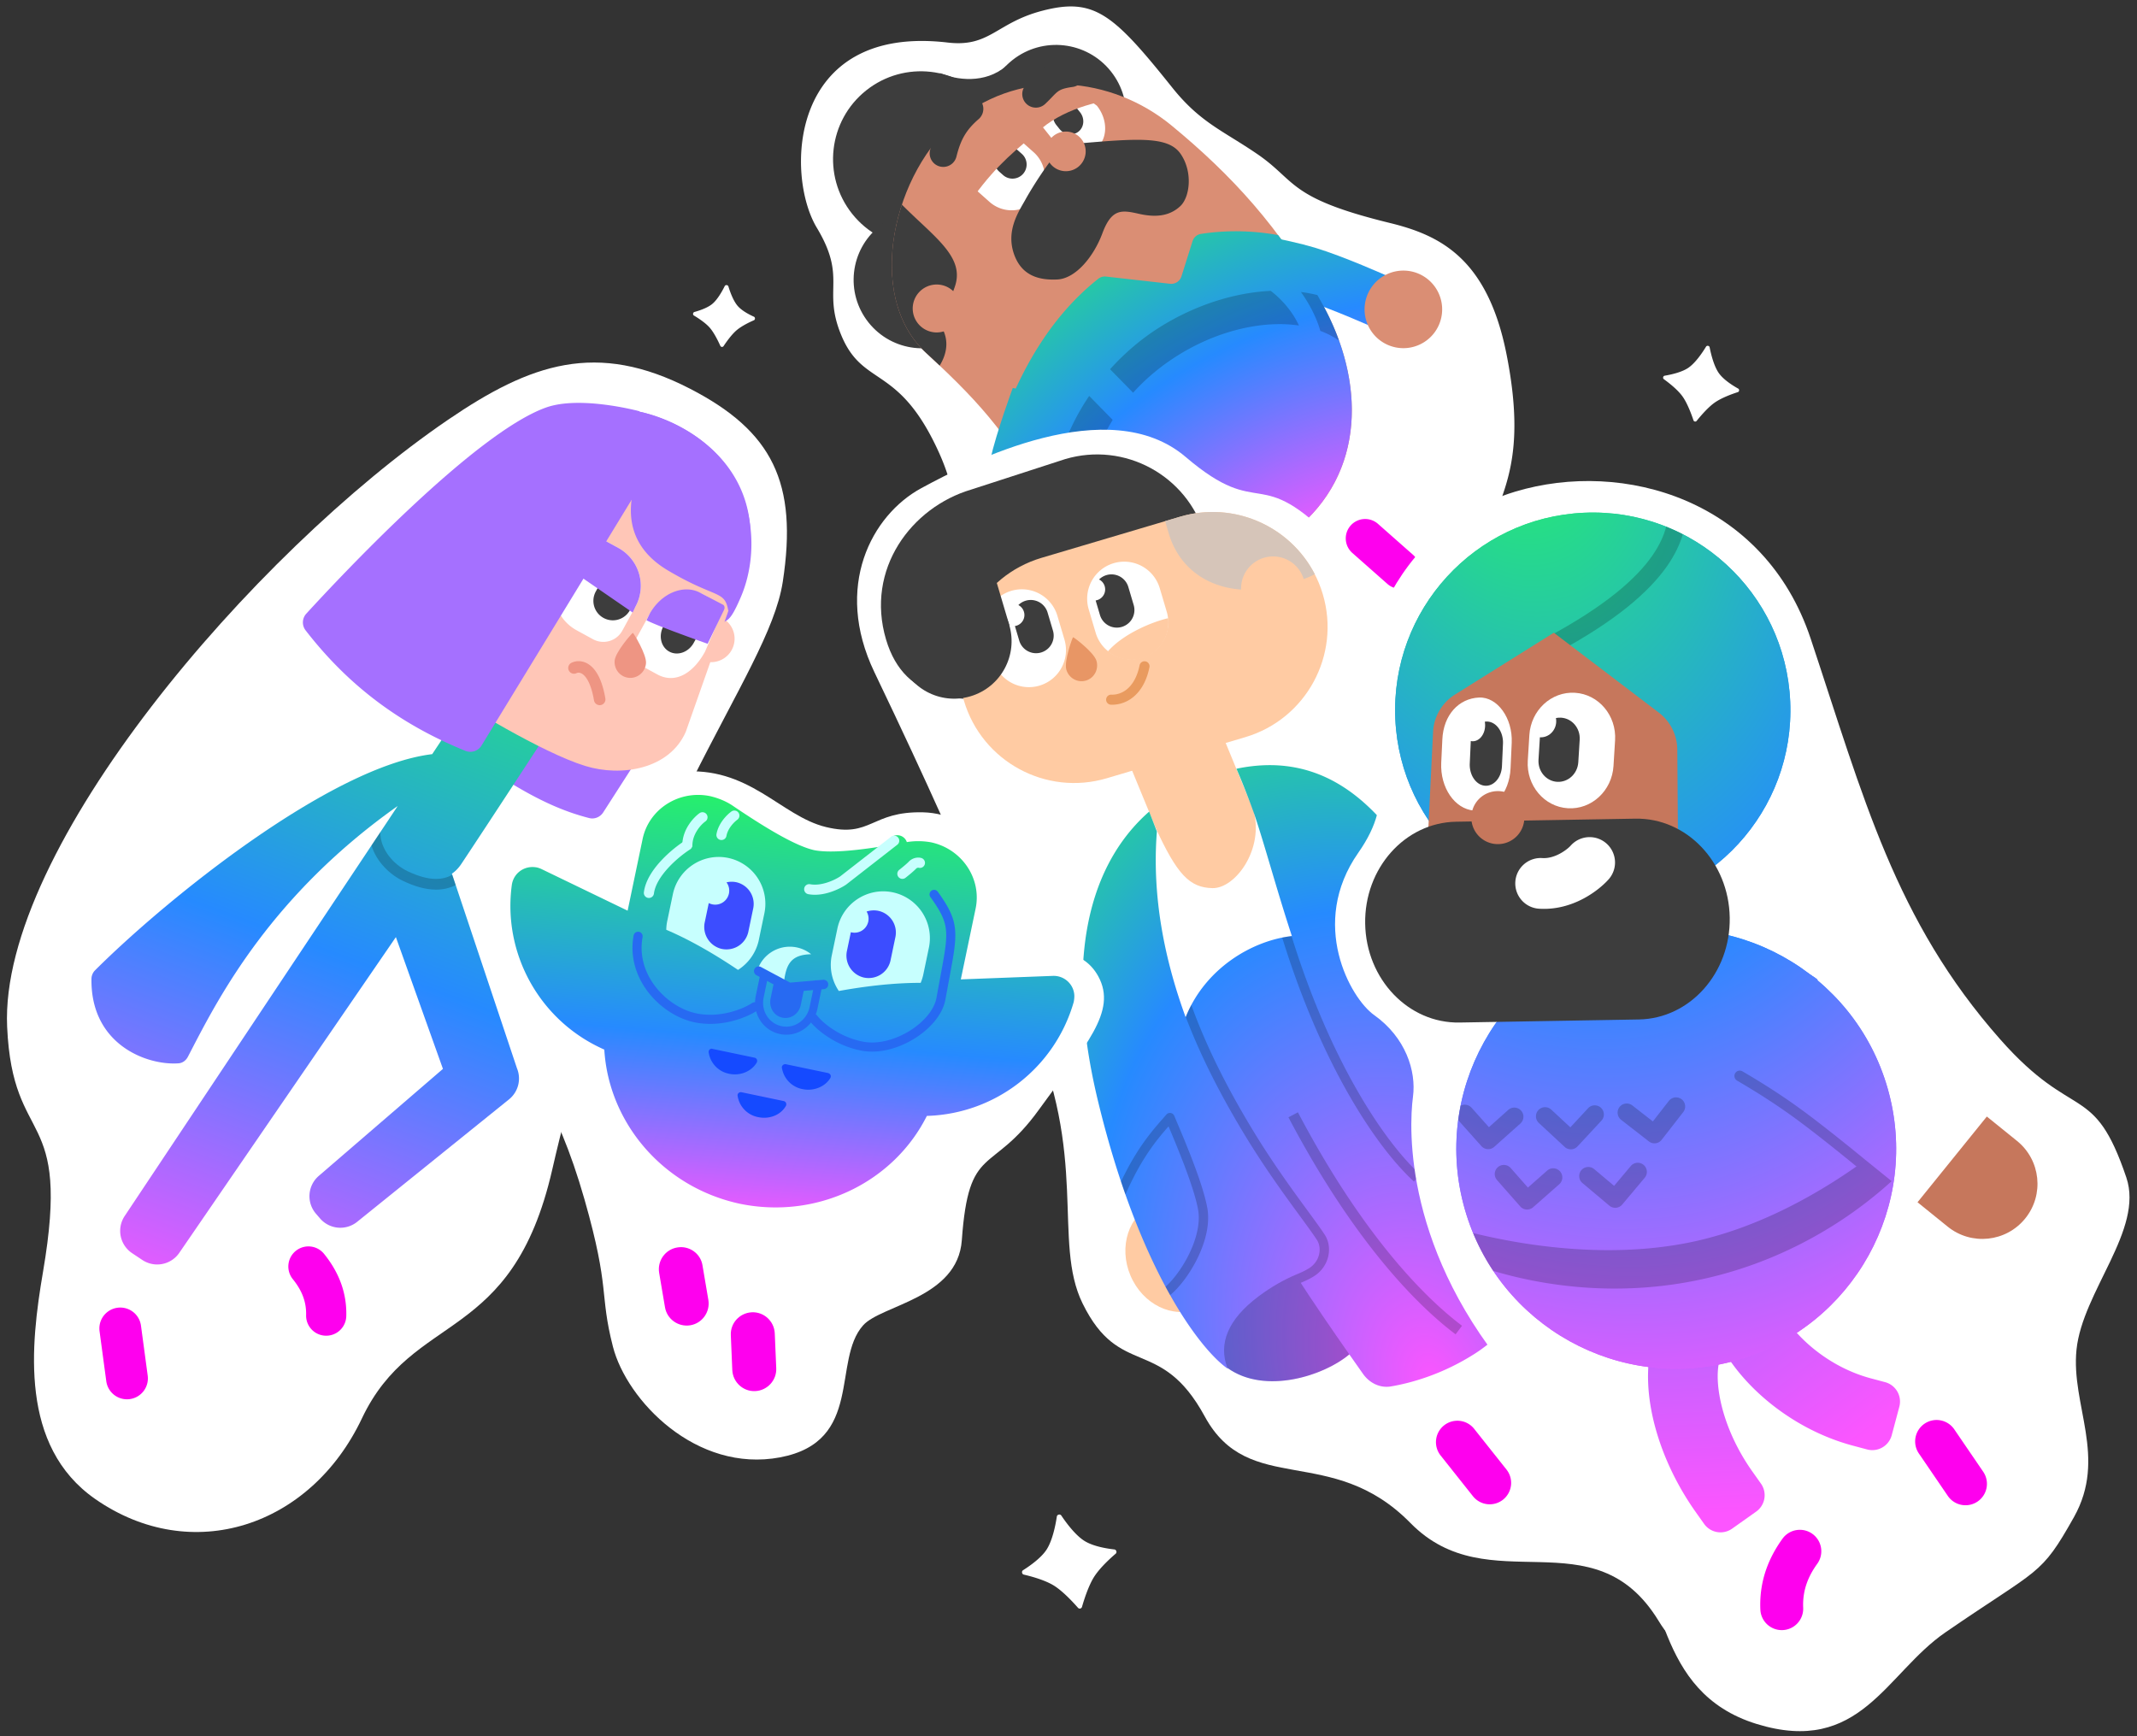 <svg xmlns="http://www.w3.org/2000/svg" width="384" height="312" fill="none"><rect width="100%" height="100%" fill="#333333" stroke="none"/><path fill="#fff" d="M183.973 282.961c-.36-.083-.446-.598-.134-.795 1.185-.751 3.184-2.154 4.175-3.63 1.093-1.629 1.649-4.422 1.89-6.011.057-.375.592-.496.804-.18.893 1.329 2.577 3.606 4.237 4.607 1.565.944 3.933 1.332 5.292 1.484.362.041.515.531.238.768-1.1.94-3.026 2.715-4.014 4.385-.946 1.601-1.696 3.98-2.04 5.18a.419.419 0 0 1-.711.16c-.848-.969-2.622-2.889-4.217-3.923-1.581-1.025-4.096-1.713-5.52-2.045ZM298.982 68.142c-.238-.173-.143-.578.147-.627 1.103-.186 3.005-.6 4.189-1.38 1.306-.861 2.575-2.744 3.242-3.837.158-.26.589-.182.647.115.247 1.253.783 3.446 1.694 4.693.86 1.177 2.481 2.192 3.434 2.723.254.142.215.55-.062.638-1.098.352-3.062 1.063-4.303 1.987-1.189.885-2.474 2.402-3.097 3.18a.334.334 0 0 1-.572-.103c-.324-.974-1.037-2.932-1.891-4.184-.846-1.24-2.483-2.522-3.428-3.205ZM124.695 56.705c-.251-.15-.194-.563.088-.642.9-.25 2.308-.722 3.166-1.412.948-.763 1.799-2.274 2.276-3.234.135-.27.572-.234.661.054.313 1.022.901 2.642 1.699 3.541.751.847 2.048 1.523 2.879 1.898.264.119.264.53-.002.645-.888.388-2.329 1.09-3.223 1.897-.865.78-1.755 2.04-2.223 2.746a.336.336 0 0 1-.58-.047c-.357-.798-1.063-2.255-1.824-3.172-.747-.899-2.077-1.773-2.917-2.274ZM166.633 127.458c15.799 38.048 39.559 15.902 52.713 1.19 13.153-14.713 29.802-1.325 29.802-1.325-35.477-39.465 4.643 14.74 18.502-31.647 2.236-7.484 6.763-13.204 3.076-31.925-3.425-17.394-12.041-21.499-21.008-23.69-18.34-4.48-16.69-7.507-23.76-12.352-6.151-4.215-10.252-5.64-15.292-11.94C200.048 2.492 196.647-.51 187.291 1.933c-8.313 2.171-9.413 6.602-16.986 5.713-28.544-3.352-29.267 23.736-23.536 33.27 5.475 9.11 1.017 11.013 4.346 19.188 3.921 9.629 10.258 5.178 17.495 20.97 10.431 22.76-11.551 23.325-1.977 46.383Z"/><path fill="#3D3D3D" d="M177.831 18.773c5.426 6.823 4.292 16.753-2.531 22.179-6.824 5.425-16.754 4.292-22.179-2.532-5.426-6.824-4.292-16.754 2.531-22.179 6.824-5.425 16.754-4.292 22.179 2.532Z"/><path fill="#3D3D3D" d="M199.622 12.833c4.333 5.45 3.428 13.381-2.022 17.714-5.45 4.334-13.381 3.428-17.715-2.022-4.333-5.45-3.428-13.38 2.022-17.714 5.45-4.334 13.381-3.428 17.715 2.022Z"/><path fill="#3D3D3D" d="M180.811 11.846c-3.799 3.296-9.022 2.533-11.921 1.276l1.206 1.908 6.634 8.344 8.023-6.379-3.942-5.15ZM175.316 42.634c4.228 5.317 3.345 13.055-1.972 17.282-5.318 4.228-13.055 3.345-17.283-1.972-4.228-5.318-3.344-13.055 1.973-17.283 5.317-4.228 13.055-3.344 17.282 1.973Z"/><path fill="#DA8E74" d="M166.419 63.426c-11.265-10.37-5.785-32.829 5.824-42.059 11.609-9.23 27.536-7.663 38.288 1.197 10.752 8.86 19.57 18.416 27.115 32.106 7.545 13.69 7.945 30.335-5.202 40.788-10.72 8.523-33.469 11.294-42.589-2.989-9.12-14.283-12.171-18.672-23.436-29.042Z"/><path fill="url(#a)" d="m181.984 69.72 10.484 2.208s-4.203 7.332-5.409 12.52c-1.249 5.371-1.058 13.92-1.058 13.92l-9.742-2.114s.479-8.335 1.653-13.534c1.173-5.2 4.072-13 4.072-13Z"/><path fill="url(#b)" d="m222.644 41.597-2.737 9.128s8.391 1.342 13.593 2.902c5.203 1.56 14.087 5.553 14.087 5.553l1.703-9.594s-7.85-3.528-13.053-5.088c-5.203-1.56-13.593-2.9-13.593-2.9Z"/><path fill="url(#c)" d="M197.368 50.085c.388-.307.883-.441 1.375-.386l11.503 1.295a1.926 1.926 0 0 0 2.052-1.335l1.993-6.323c.214-.68.786-1.19 1.491-1.299 4.835-.747 9.569-.575 13.883.21 2.818 3.767 5.47 7.865 7.982 12.422 7.545 13.69 7.945 30.335-5.203 40.788-10.719 8.523-33.469 11.294-42.589-2.99-4.273-6.693-7.214-11.213-10.293-15.195 4.431-12.936 10.754-21.623 17.806-27.187Z"/><path fill="#DA8E74" d="M187.243 100.719a6.97 6.97 0 1 1-13.88 1.307 6.97 6.97 0 0 1 13.88-1.307ZM248.197 61.32a6.97 6.97 0 1 0 7.953-11.45 6.97 6.97 0 0 0-7.953 11.45Z"/><path fill="#000" fill-rule="evenodd" d="M228.343 52.268c-6.616.316-13.628 2.594-19.831 6.459-3.229 2.012-6.314 4.591-9.043 7.623l4.138 4.223c2.37-2.632 5.122-4.891 8.087-6.738 5.649-3.52 11.947-5.449 17.61-5.58a24.257 24.257 0 0 1 4.106.24 15.8 15.8 0 0 0-1.963-3.165 18.092 18.092 0 0 0-3.104-3.062Zm8.912 7.197a15.204 15.204 0 0 1 3.355 1.73 45.635 45.635 0 0 0-2.963-6.526c-.307-.556-.616-1.106-.927-1.65a26.767 26.767 0 0 0-2.959-.548c1.297 1.79 2.721 4.3 3.494 6.994Zm-37.313 15.992-4.224-4.31c-2.365 3.502-4.256 7.413-5.454 11.61.844 1.526 2.173 3.821 3.113 4.939.509.603 1.253 1.308 2.012 1.973.353-5.315 2.012-10.084 4.553-14.212Zm-4.36 20.548c-2.676-2.257-5.228-6.007-6.445-7.807a36.632 36.632 0 0 0-.253 2.75l.972 1.52a20.09 20.09 0 0 0 6.148 6.152 36.827 36.827 0 0 1-.422-2.615Z" clip-rule="evenodd" opacity=".2"/><path fill="#3D3D3D" fill-rule="evenodd" d="M162.063 36.774c-3.153 9.557-2.497 20.342 4.356 26.651.857.789 1.666 1.543 2.434 2.27 3.047-4.977-.531-8.472-1.789-8.947a6.35 6.35 0 0 1 .451-.19c1.091-.431 2.793-1.104 4.115-5.206 1.368-4.243-1.928-7.336-6.335-11.473a133.585 133.585 0 0 1-3.232-3.105Z" clip-rule="evenodd"/><path fill="#DA8E74" d="M171.665 52.731a4.306 4.306 0 1 1-6.742 5.358 4.306 4.306 0 0 1 6.742-5.358Z"/><path fill="#fff" d="M175.522 34.248a5.969 5.969 0 1 1 7.928-8.927l2.315 2.056a5.97 5.97 0 0 1-7.929 8.927l-2.314-2.056ZM187.345 22.801c-2.052-2.58-1.107-2.815 1.056-4.534l1.715-.844c3.464-.92 4.101-.567 6.988 1.574 2.052 2.58 1.962 6.066-.201 7.786-2.163 1.72-5.58 1.022-7.631-1.559l-1.927-2.423Z"/><path fill="#3D3D3D" d="M179.55 30.842a2.543 2.543 0 1 1 3.377-3.803l.661.588a2.543 2.543 0 1 1-3.377 3.802l-.661-.587ZM189.801 22.448c-.874-1.1-.748-2.654.281-3.472 1.028-.818 2.571-.59 3.445.51l.551.692c.874 1.1.748 2.654-.281 3.472-1.029.818-2.571.59-3.445-.51l-.551-.692ZM212.147 27.653c-2.233-3.243-7.784-2.788-19.298-1.788-1.4.121-1.487.4-2.718 1.513-1.54 1.39-4.599 6.193-5.824 8.406-1.225 2.213-3.714 5.735-1.985 10.185 1.507 3.875 4.86 4.38 7.64 4.256 3.337-.148 6.571-4.122 8.127-8.3 1.679-4.512 3.504-4.193 6.599-3.495 3.349.755 5.65.236 7.389-1.374 1.739-1.609 2.303-6.16.07-9.403Z"/><path fill="#DA8E74" d="M194.301 24.97a3.562 3.562 0 1 1-5.575 4.435 3.562 3.562 0 0 1 5.575-4.435Z"/><path fill="#DA8E74" d="m168.754 28.29 22.785-13.183 9.942 2.605c-2.838.195-9.688 1.502-14.259 5.323-4.571 3.821-7.965 6.412-12.173 12.186l-6.295-6.931Z"/><path fill="#3D3D3D" fill-rule="evenodd" d="M175.891 21.37c-2.277 1.971-3.255 3.683-4.029 6.777a2.44 2.44 0 1 1-4.735-1.184c.986-3.943 2.441-6.575 5.569-9.284a2.441 2.441 0 0 1 3.195 3.69ZM192.757 15.622c-2.983.415-2.656.918-4.989 3.093a2.441 2.441 0 0 1-3.328-3.571c2.973-2.771 3.547-3.787 7.645-4.357a2.44 2.44 0 1 1 .672 4.835Z" clip-rule="evenodd"/><path fill="#FE00EE" d="M227.441 118.781a3.485 3.485 0 0 1-4.522-1.961l-3.087-7.817a3.486 3.486 0 0 1 6.482-2.56l3.088 7.817a3.485 3.485 0 0 1-1.961 4.521ZM242.694 94.445a3.485 3.485 0 0 1 4.919-.306l6.3 5.563a3.485 3.485 0 1 1-4.613 5.225l-6.3-5.563a3.485 3.485 0 0 1-.306-4.919Z"/><path fill="#fff" d="M260.135 169.483c14.973 42.569 49.58 140.934 37.905 121.797-11.675-19.137-30.445-3.176-44.601-17.598-14.156-14.421-29.012-4.545-36.955-19.144-7.942-14.599-15.275-6.673-21.956-20.312-5.451-11.129 1.199-26.557-9.629-50.283-7.33-16.059-7.332-20.467-27.781-63.159-7.367-15.38-.478-28.211 8.397-33.04 8.876-4.829 33.719-17.423 47.546-5.622 13.828 11.802 12.756.69 26.997 15.463 14.817 15.372 5.104 29.329 20.077 71.898Z"/><path fill="#FE00EE" d="M270.082 269.491a3.851 3.851 0 0 1-5.409-.622l-5.772-7.272a3.85 3.85 0 1 1 6.03-4.787l5.773 7.272a3.851 3.851 0 0 1-.622 5.409ZM283.338 236.642a3.849 3.849 0 0 1 5.415-.559l7.205 5.855a3.85 3.85 0 1 1-4.856 5.975l-7.205-5.855a3.85 3.85 0 0 1-.559-5.416Z"/><path fill="#FFCBA3" d="M219.411 222.327c2.194 5.174.33 10.913-4.163 12.819-4.494 1.906-9.916-.743-12.11-5.917-2.195-5.174-.331-10.913 4.162-12.819 4.494-1.906 9.916.743 12.111 5.917ZM202.867 137.115l16.128-6.641 10.8 26.23-16.127 6.64-10.801-26.229Z"/><path fill="#fff" d="M217.87 159.598c-4.122-.092-6.354-2.434-10.286-10.984-1.435 1.308-4.345 4.89-4.376 8.673-.03 3.783 3.986 20.639 5.999 28.594l31.038-12.575-10.531-32.622-4.718.21c.233.57-.973.583.206 4.619 2.046 7.01-3.21 14.177-7.332 14.085Z"/><path fill="url(#d)" fill-rule="evenodd" d="m267.633 215.118 11.202-6.718c-6.49-15.163-20.811-47.456-26.169-55.317-6.698-9.827-15.969-17.982-30.487-14.939 1.152 2.651 2.217 5.403 3.23 8.228.942 2.798 1.902 6.034 2.953 9.575 1.126 3.794 2.356 7.937 3.778 12.265-7.111.798-15.576 5.775-19.09 14.583-3.811-10.417-6.083-21.75-5.168-33.379l-1.387-3.57c-8.841 7.742-16.196 23.155-9.16 52.156 7.449 30.697 18.6 44.744 23.27 47.947a3.33 3.33 0 0 1-.054-.139c6.76 4.889 17.416 1.387 21.91-2.426.843 1.202 1.665 2.371 2.462 3.503 1.155 1.64 3.05 2.592 5.027 2.255 3.405-.579 9.13-2.075 15.131-5.928 5.916-3.798 12.793-12.107 12.793-12.107l-10.241-15.989Z" clip-rule="evenodd"/><path fill="#000" fill-rule="evenodd" d="M261.558 239.779c-7.143-5.369-18.45-16.994-30.037-38.999l1.704-.897c11.481 21.803 22.616 33.19 29.49 38.356l-1.157 1.54ZM230.398 168.485c7.194 23.309 17.165 37.924 23.68 43.836l1.132-1.248c-6.201-5.628-15.999-19.866-23.13-42.855-.554.064-1.115.153-1.682.267ZM233.718 230.53c.734-.3 1.589-.69 2.381-1.183 2.693-1.677 3.469-5.119 1.942-7.468-.707-1.088-1.79-2.566-3.099-4.354a550.235 550.235 0 0 1-2.072-2.844c-2.246-3.112-4.881-6.887-7.489-11.156-4.109-6.727-8.275-14.521-11.314-22.931-.366.689-.7 1.406-.999 2.15 3.028 7.949 6.989 15.297 10.875 21.659 2.64 4.321 5.303 8.135 7.561 11.264.762 1.055 1.473 2.026 2.12 2.911h.001c1.286 1.757 2.322 3.171 3.003 4.219.971 1.494.54 3.9-1.42 5.119-.737.459-1.568.831-2.301 1.125l-.124.049c.312.483.624.963.935 1.44ZM210.264 232.734c1.554-1.282 3.288-3.509 4.607-6.023 1.56-2.972 2.654-6.561 2.057-9.731-.452-2.4-1.557-5.614-2.722-8.651-1.028-2.679-2.123-5.266-2.899-7.101l-.303-.718a.842.842 0 0 0-1.412-.226 94.08 94.08 0 0 1-.48.549c-2.187 2.496-4.818 5.497-7.674 11.503.263.785.527 1.556.794 2.311 2.868-6.488 5.501-9.674 7.743-12.242a214.24 214.24 0 0 1 2.658 6.528c1.163 3.032 2.217 6.122 2.639 8.359.495 2.625-.406 5.803-1.893 8.636-1.192 2.273-2.688 4.184-3.944 5.298.278.517.554 1.02.829 1.508Z" clip-rule="evenodd" opacity=".2"/><path fill="#000" fill-rule="evenodd" d="M232.784 229.089c-2.03.873-4.237 2.077-6.645 3.879-5.551 4.153-7.221 8.547-5.589 12.841 6.761 4.889 17.418 1.387 21.911-2.427-3.05-4.356-6.364-9.163-9.677-14.293Z" clip-rule="evenodd" opacity=".2"/><path fill="#3D3D3D" d="M159.216 114.928c-3.763-12.68 4.59-23.773 15.271-26.943l16.911-5.484c10.681-3.17 21.91 2.92 25.08 13.6 3.17 10.682-2.919 21.91-13.6 25.08l-17.055 3.07c-12.887 2.836-23.255 1.971-26.607-9.323Z"/><path fill="#FFCBA3" d="M173.212 125.926c-3.245-10.935 2.989-22.431 13.924-25.677l24.886-7.385c10.936-3.246 22.432 2.989 25.677 13.924 3.245 10.935-2.989 22.431-13.924 25.677l-24.886 7.385c-10.935 3.246-22.431-2.988-25.677-13.924Z"/><path fill="#D6C5B9" fill-rule="evenodd" d="M236.254 103.181c-4.455-8.647-14.561-13.187-24.229-10.318l-2.666.791.666 2.245c2.273 7.658 9.629 11.271 17.983 9.751 4.632-.842 7.03-1.791 8.246-2.469Z" clip-rule="evenodd"/><path fill="#fff" d="M195.629 109.485a6.658 6.658 0 0 1 4.489-8.278 6.657 6.657 0 0 1 8.278 4.489l1.285 4.328a6.66 6.66 0 0 1-12.768 3.789l-1.284-4.328ZM177.238 114.452a6.659 6.659 0 0 1 12.768-3.789l1.284 4.328a6.659 6.659 0 0 1-12.767 3.789l-1.285-4.328Z"/><path fill="#3D3D3D" fill-rule="evenodd" d="M182.37 112.502a2.009 2.009 0 0 0 .621-3.771 3.159 3.159 0 0 1 5.252 1.348l.964 3.245a3.16 3.16 0 0 1-6.059 1.799l-.778-2.621ZM196.878 107.902a2.008 2.008 0 0 0 .62-3.771 3.16 3.16 0 0 1 5.253 1.348l.964 3.246a3.16 3.16 0 0 1-6.06 1.798l-.777-2.621Z" clip-rule="evenodd"/><path fill="#FFCBA3" fill-rule="evenodd" d="M209.906 111.09a6.66 6.66 0 0 1-10.836 5.973c2.788-3.189 7.974-5.313 10.836-5.973Z" clip-rule="evenodd"/><path fill="#E99B5F" fill-rule="evenodd" d="M198.761 125.698a.904.904 0 0 1 .938-.867c.908.036 1.95-.249 2.871-1.033.919-.783 1.772-2.11 2.204-4.244a.903.903 0 0 1 1.77.359c-.496 2.449-1.518 4.166-2.803 5.26-1.283 1.092-2.774 1.515-4.113 1.463a.904.904 0 0 1-.867-.938Z" clip-rule="evenodd"/><path fill="#3D3D3D" d="M181.345 112.287c1.623 5.468-1.494 11.217-6.962 12.839-5.468 1.623-11.216-1.494-12.839-6.962-1.623-5.468 1.494-11.216 6.962-12.839 5.468-1.623 11.217 1.494 12.839 6.962Z"/><path fill="#3D3D3D" d="m168.863 105.452 9.613-2.853 2.897 9.761-9.613 2.853-2.897-9.761Z"/><path fill="#E89665" d="M197.024 118.746c.451 1.519-.395 3.11-1.889 3.553-1.494.444-3.071-.428-3.522-1.947-.45-1.519 1.097-5.811 1.21-5.844.112-.034 3.75 2.72 4.201 4.238Z"/><path fill="#FFCBA3" d="M234.287 104.124a5.756 5.756 0 1 1-11.036 3.276 5.756 5.756 0 1 1 11.036-3.276Z"/><path fill="#fff" d="M246.909 182.399c5.672 4.021 7.606 10.061 6.99 14.693-.772 5.797-1.554 28.113 18.71 51.257 5.451 8.206 8.504 16.984 18.948 27.892 7.935 8.287 5.483 27.822 24.102 33.559 18.618 5.737 23.194-9.079 33.913-16.46 16.985-11.695 17.067-9.969 23.095-20.704 6.028-10.734-.553-20.144.46-30.082 1.069-10.485 12.129-21.578 8.958-30.95-5.872-17.359-9.354-9.761-22.661-24.825-18.919-21.415-24.547-43.441-34.07-72.035-8.294-24.9-33.58-32.269-53.104-26.388-25.279 7.615-29.192 35.03-27.454 42.14 1.737 7.11 6.408 12.561-.728 22.752-8.912 12.729-1.416 26.133 2.841 29.151ZM106.221 153.837c-6.732-3.73-12.427-5.916-16.17-2.623-2.755 2.424-3.959 5.655-5.93 17.605-3.066 18.594 10.672 10.804 20.927 46.787 4.642 16.289 2.614 16.741 5.091 26.395 2.478 9.653 14.959 22.729 30.038 19.887 15.08-2.843 9.27-17.39 14.92-23.726 3.265-3.661 16.986-4.861 17.733-15.288 1.252-17.498 5.281-11.583 13.844-23.45 8.373-11.605 14.136-17.626 10.682-23.969-2.901-5.326-9.359-5.035-14.981-4.266-1.567.215-2.924-1.086-2.62-2.639.5-2.549 1.149-4.603 1.628-7.011 1.219-6.127-6.122-15.342-15.51-15.565-9.388-.222-9.265 4.627-17.453 2.646-8.187-1.98-13.811-11.105-26.329-9.91-8.257.789-10.563 7.842-12.429 13.793-.454 1.445-2.116 2.068-3.441 1.334Z"/><path fill="url(#e)" fill-rule="evenodd" d="M306.935 237.616a3.61 3.61 0 0 1 2.647 4.367l-.63 2.572c-1.037 4.229.586 12.333 5.942 19.889l1.531 2.161a3.609 3.609 0 0 1-.857 5.033l-4.321 3.063a3.611 3.611 0 0 1-5.034-.858l-1.531-2.16c-6.573-9.273-10.096-21.099-7.887-30.108l.63-2.572a3.612 3.612 0 0 1 4.367-2.648l5.143 1.261Z" clip-rule="evenodd"/><path fill="url(#f)" fill-rule="evenodd" d="M314.066 230.021a3.611 3.611 0 0 1 4.654 2.103l.935 2.477c1.61 4.263 7.947 10.802 16.522 13.091l2.559.683a3.61 3.61 0 0 1 2.557 4.419l-1.366 5.117a3.61 3.61 0 0 1-4.419 2.558l-2.559-.683c-11.983-3.199-21.798-12.274-25.004-20.763l-.935-2.477a3.611 3.611 0 0 1 2.102-4.654l4.954-1.871Z" clip-rule="evenodd"/><path fill="url(#g)" d="M287.781 163.101c19.595-.871 34.773-17.461 33.903-37.056-.871-19.595-17.462-34.773-37.056-33.903-19.595.871-34.774 17.462-33.903 37.056.871 19.595 17.462 34.774 37.056 33.903Z"/><path fill="url(#h)" d="M312.102 244.432c20.975-6.018 33.1-27.9 27.083-48.875-6.018-20.975-27.901-33.1-48.876-27.082-20.975 6.018-33.1 27.9-27.082 48.875 6.018 20.975 27.9 33.1 48.875 27.082Z"/><path fill="url(#i)" d="M326.65 176.081c-4.251-3.437-10.483-2.776-13.919 1.475"/><path fill="url(#j)" d="M287.781 163.101c19.595-.871 34.773-17.461 33.903-37.056-.871-19.595-17.462-34.773-37.056-33.903-19.595.871-34.774 17.462-33.903 37.056.871 19.595 17.462 34.774 37.056 33.903Z"/><path fill="url(#k)" d="M312.102 244.432c20.975-6.018 33.1-27.9 27.083-48.875-6.018-20.975-27.901-33.1-48.876-27.082-20.975 6.018-33.1 27.9-27.082 48.875 6.018 20.975 27.9 33.1 48.875 27.082Z"/><path fill="url(#l)" d="M326.65 176.081c-4.251-3.437-10.483-2.776-13.919 1.475"/><path fill="#000" fill-rule="evenodd" d="M313.107 192.523a.962.962 0 1 0-.973 1.661c7.335 4.297 11.177 7.235 16.159 11.161a408.843 408.843 0 0 1 5.295 4.268 54.315 54.315 0 0 0 1.62-1.162 414.449 414.449 0 0 0-5.724-4.618c-5.016-3.953-8.935-6.951-16.377-11.31Z" clip-rule="evenodd" opacity=".2"/><path fill="#000" fill-rule="evenodd" d="m335.212 208.453 4.699 3.799c-5.864 5.355-17.23 13.826-33.511 17.505-16.347 3.694-30.417.923-38.074-1.378a39.28 39.28 0 0 1-3.623-6.798c8.511 2.094 24.632 4.924 40.168 1.414 12.239-2.766 23.034-9.222 30.341-14.542Z" clip-rule="evenodd" opacity=".2"/><g fill="#000" fill-rule="evenodd" clip-rule="evenodd" opacity=".2"><path d="M262.46 198.697a1.638 1.638 0 0 1 1.97.366l3.116 3.491 3.491-3.116a1.638 1.638 0 0 1 2.181 2.444l-4.713 4.206a1.636 1.636 0 0 1-2.312-.131l-4.17-4.671s.117-.811.205-1.329c.093-.551.232-1.26.232-1.26ZM269.147 209.748a1.64 1.64 0 0 1 2.312.147l3.092 3.512 3.512-3.092a1.639 1.639 0 0 1 2.164 2.459l-4.741 4.174a1.637 1.637 0 0 1-2.311-.147L269 212.06a1.64 1.64 0 0 1 .147-2.312ZM276.435 199.487a1.636 1.636 0 0 1 2.314-.086l3.43 3.182 3.183-3.429a1.637 1.637 0 1 1 2.401 2.228l-4.297 4.63a1.638 1.638 0 0 1-2.315.086l-4.63-4.297a1.636 1.636 0 0 1-.086-2.314ZM284.152 210.291a1.639 1.639 0 0 1 2.308-.201l3.582 3.01 3.01-3.583a1.638 1.638 0 0 1 2.508 2.107l-4.063 4.837a1.639 1.639 0 0 1-2.307.201l-4.837-4.063a1.638 1.638 0 0 1-.201-2.308ZM291.016 198.933a1.637 1.637 0 0 1 2.298-.286l3.692 2.875 2.875-3.692a1.637 1.637 0 1 1 2.584 2.013l-3.881 4.983a1.638 1.638 0 0 1-2.299.286l-4.983-3.881a1.637 1.637 0 0 1-.286-2.298Z"/></g><path fill="#C6775C" fill-rule="evenodd" d="m344.557 216.043.022-.016 12.437-15.385 5.425 4.385c4.254 3.439 4.915 9.675 1.476 13.93-3.439 4.254-9.676 4.915-13.93 1.476l-5.43-4.39Z" clip-rule="evenodd"/><path fill="#000" fill-rule="evenodd" d="M279.537 117.397c10.8-5.798 16.778-11.025 20.012-15.655 1.437-2.055 2.318-3.973 2.843-5.734-.973-.5-1.971-.955-2.992-1.364-.414 1.573-1.173 3.317-2.514 5.237-2.829 4.049-8.319 8.979-18.886 14.653l1.537 2.863Z" clip-rule="evenodd" opacity=".2"/><path fill="#C6775C" d="M257.507 131.542a8.428 8.428 0 0 1 3.946-6.731l17.752-11.109 18.867 14.352a8.43 8.43 0 0 1 3.324 6.642l.213 28.322c-.124 12.597-9.139 15.787-21.736 15.663-12.597-.125-24.006-3.517-23.882-16.114l1.516-31.025Z"/><path fill="#3D3D3D" d="M262.261 183.751c-9.192.158-16.782-7.793-16.952-17.758-.171-9.965 7.143-18.171 16.335-18.328l32.222-.551c9.192-.157 16.782 7.794 16.952 17.759.171 9.965-7.143 18.17-16.335 18.327l-32.222.551Z"/><path fill="#fff" fill-rule="evenodd" d="M288.671 151.581a4.56 4.56 0 0 0-6.437.385c-.234.264-.953.921-1.988 1.465-1.012.533-2.07.825-3.08.767a4.56 4.56 0 1 0-.526 9.104c6.063.35 10.735-3.388 12.417-5.284a4.56 4.56 0 0 0-.386-6.437Z" clip-rule="evenodd"/><path fill="#fff" d="M259.174 132.901c.202-4.454 2.965-7.392 6.595-7.553 3.288-.146 6.073 3.692 5.872 8.146l-.209 4.609c-.202 4.455-3.155 7.837-6.595 7.554-3.439-.284-6.064-4.124-5.862-8.579l.199-4.177Z"/><path fill="#3D3D3D" fill-rule="evenodd" d="M264.503 133.197c1.228.101 2.283-1.106 2.355-2.697a3.714 3.714 0 0 0-.051-.809c.176-.029.358-.036.542-.021 1.597.132 2.816 1.915 2.722 3.983l-.183 4.033c-.094 2.068-1.465 3.638-3.062 3.507-1.597-.132-2.815-1.915-2.722-3.983l.183-4.033.001-.011c.07.015.142.025.215.031Z" clip-rule="evenodd"/><path fill="#fff" d="M289.931 137.651c-.276 4.456-3.948 7.856-8.201 7.592-4.253-.263-7.478-4.089-7.202-8.545l.285-4.611c.276-4.457 3.948-7.856 8.201-7.593 4.253.264 7.478 4.09 7.202 8.546l-.285 4.611Z"/><path fill="#3D3D3D" fill-rule="evenodd" d="M276.706 132.493c1.519.094 2.83-1.12 2.928-2.712.016-.256 0-.506-.046-.747.298-.063.608-.087.925-.067 1.975.122 3.472 1.898 3.344 3.967l-.25 4.035c-.128 2.069-1.832 3.647-3.807 3.525-1.975-.122-3.472-1.898-3.344-3.967l.25-4.034Z" clip-rule="evenodd"/><path fill="#C6775C" d="M273.906 146.663a4.764 4.764 0 1 1-9.518.424 4.764 4.764 0 0 1 9.518-.424Z"/><path fill="#FE00EE" fill-rule="evenodd" d="M325.674 275.638a3.851 3.851 0 0 1 .87 5.377c-1.55 2.147-2.671 4.664-2.527 7.897a3.851 3.851 0 0 1-7.695.342c-.242-5.443 1.73-9.635 3.975-12.747a3.851 3.851 0 0 1 5.377-.869Z" clip-rule="evenodd"/><path fill="#FE00EE" d="M345.816 255.844a3.85 3.85 0 0 1 5.35 1.01l5.232 7.67a3.85 3.85 0 0 1-6.36 4.339l-5.233-7.67a3.85 3.85 0 0 1 1.011-5.349Z"/><path fill="#fff" d="M140.652 104.579c-2.642 17.135-27.074 42.892-41.417 105.592C92 241.797 74.26 235.414 65.024 254.906c-9.236 19.492-30.618 26.499-47.903 14.476-13.64-9.488-11.65-27.613-9.391-40.833 5.122-29.973-5.464-21.926-6.448-44.05C-.136 152.572 45.461 99.343 80.5 75.438c14.862-10.14 26.729-14.232 43.493-5.584 14.781 7.626 19.415 16.862 16.66 34.725Z"/><path fill="#FE00EE" d="M23.319 251.421a3.754 3.754 0 0 1-4.222-3.221l-1.207-8.975a3.755 3.755 0 0 1 7.443-1.001l1.207 8.975a3.755 3.755 0 0 1-3.221 4.222Z"/><path fill="#FE00EE" fill-rule="evenodd" d="M53.154 224.782a3.61 3.61 0 0 0-.541 5.077c1.456 1.805 2.465 3.853 2.392 6.459a3.61 3.61 0 0 0 7.218.203c.137-4.852-1.838-8.53-3.99-11.197a3.61 3.61 0 0 0-5.078-.542Z" clip-rule="evenodd"/><path fill="#FFC6B7" d="M131.992 114.535a4.217 4.217 0 1 1-8.425.375 4.217 4.217 0 0 1 8.425-.375Z"/><path fill="#A570FF" d="M85.876 83.837c9.199-11.08 25.083-13.835 37.476-6.502 12.393 7.332 13.529 21.147 9.788 29.913-2.182 5.114-2.488 3.845-3.958 5.155-4.692 4.184-9.536 16.068-9.536 16.068l-11.25 17.512c-.544.847-1.557 1.273-2.531 1.023-8.698-2.233-19.061-7.791-44.482-29.612a.464.464 0 0 0-.06-.043c-.855-.512-3.434-2.293-2.831-3.02l27.384-30.494Z"/><path fill="url(#m)" fill-rule="evenodd" d="M84.167 125.778a4.815 4.815 0 0 1 6.676-1.339l1.887 1.258a4.808 4.808 0 0 1 2.145 3.872c1.13 1.289 2.151 2.764 2.417 3.752 0 0-9.616 14.75-14.4 21.934-.495.743-1.065 1.321-1.689 1.749l11.638 34.807.02.059.025.08a4.816 4.816 0 0 1-1.42 5.607L64.18 219.562a4.814 4.814 0 0 1-6.669-.604l-.737-.855a4.815 4.815 0 0 1 .504-6.79l22.316-19.233-8.457-23.682-38.92 56.739a4.815 4.815 0 0 1-6.64 1.284l-1.835-1.223a4.815 4.815 0 0 1-1.34-6.676l47.523-71.36c.043-.069.088-.138.134-.207l1.41-2.121c-22.632 16.005-32.017 34.1-37.095 43.892-.214.413-.42.811-.62 1.193-.334.64-.938 1.106-1.658 1.16-5.669.426-15.835-3.35-15.66-15.186a2.223 2.223 0 0 1 .663-1.546c12.822-12.79 42.274-36.611 60.563-38.825l4.08-6.135c.096-.144.196-.284.3-.42l2.124-3.189Z" clip-rule="evenodd"/><path fill="#000" fill-rule="evenodd" d="m66.754 151.923 1.58-2.373c-.013 3.087 2.391 5.827 4.955 7.031 1.84.865 3.532 1.363 5.063 1.362 1.021 0 1.992-.222 2.916-.738l.619 1.851c-1.12.559-2.306.812-3.534.813-1.93.001-3.916-.621-5.882-1.545-2.377-1.116-4.83-3.441-5.717-6.401Z" clip-rule="evenodd" opacity=".2"/><path fill="#FFC6B7" d="M88.304 87.637c7.777-10.037 21.809-12.716 32.737-6.25 10.965 6.487 15.5 15.202 10.376 26.867l-8.198 23.28c-2.937 6.686-11.532 8.128-18.07 6.104-7.842-2.428-21.15-10.709-27.453-14.439-6.304-3.73-6.19-13.882-1.704-19.672l12.312-15.89Z"/><path fill="#A570FF" fill-rule="evenodd" d="M115.088 74.018c-1.155 1.119 2.941 4.651 2.083 6.102-5.171 8.74-5.857 17.239 2.883 22.41 8.741 5.172 10.198 3.432 10.823 7.309 7.05-11.97 4.844-25.18-7.527-32.5a29.29 29.29 0 0 0-8.262-3.32Z" clip-rule="evenodd"/><path fill="#fff" d="M116.711 110.39c2.06-3.765 6.419-5.345 9.735-3.53l3.342 1.891c.332.181.253.679.047 1.055l-3.156 7.313c-2.06 3.765-5.276 5.877-8.592 4.062l-2.602-1.424c-1.658-.907-2.167-3.168-1.137-5.051l2.363-4.316ZM114.188 109.01a7.77 7.77 0 0 0-3.086-10.546l-5.68-3.109a.776.776 0 0 0-1.054.309l-3.855 7.043a7.77 7.77 0 0 0 3.085 10.546l2.954 1.616a3.884 3.884 0 0 0 5.273-1.542l2.363-4.317Z"/><path fill="#3D3D3D" d="M120.208 110.715c.927-1.694 2.898-2.399 4.403-1.576 1.504.823 1.972 2.864 1.045 4.558l-.995 1.818c-.927 1.694-2.898 2.399-4.402 1.576-1.505-.823-1.973-2.864-1.046-4.558l.995-1.818ZM108.052 104.478a3.496 3.496 0 1 1 6.134 3.357l-.995 1.818a3.496 3.496 0 1 1-6.134-3.357l.995-1.818Z"/><path fill="#A570FF" fill-rule="evenodd" d="m116.173 111.458.598-1.226c2.086-3.662 6.126-5.313 9.094-3.689l4.043 2.118c.301.165.378.604.172.98l-2.925 6.047s-9.096-3.198-10.982-4.23ZM113.682 110.068l-12.388-8.527c1.232-3.193 3.073-5.878 3.073-5.878a.777.777 0 0 1 1.055-.308l5.68 3.108a7.77 7.77 0 0 1 3.085 10.547l-.505 1.058Z" clip-rule="evenodd"/><path fill="#EE9583" d="M116.081 119.201c-.137 1.576-1.51 2.743-3.065 2.608-1.556-.136-2.706-1.523-2.569-3.098.137-1.576 3.155-4.996 3.272-4.986.118.01 2.499 3.9 2.362 5.476Z"/><path fill="#A570FF" d="M98.108 73.236c6.185-2.212 16.77.66 16.77.66l4.108 6.93-32.448 53.131a2.362 2.362 0 0 1-2.897.975c-10.78-4.37-20.472-10.974-28.731-21.661a2.332 2.332 0 0 1 .136-3.003c5.891-6.441 30.211-32.436 43.062-37.032Z"/><path fill="#EE9583" fill-rule="evenodd" d="M106.166 119.667c-1.212-1.025-2.56-1.016-3.481-.562a1.036 1.036 0 1 0 .917 1.859c.203-.101.663-.191 1.227.286.616.52 1.425 1.785 1.905 4.607a1.036 1.036 0 1 0 2.043-.348c-.515-3.025-1.45-4.862-2.611-5.842Z" clip-rule="evenodd"/><path fill="#FE00EE" d="M121.689 224.174c2.116-.376 4.188 1.044 4.541 3.192l.007.057 1.05 6.183c.353 2.148-1.1 4.197-3.248 4.549-2.147.352-4.196-1.101-4.548-3.249l-1.05-6.183c-.352-2.148 1.101-4.196 3.248-4.549ZM135.091 235.82c2.174-.104 4.023 1.596 4.127 3.77l.265 6.267c.104 2.173-1.596 4.022-3.77 4.126-2.174.104-4.022-1.596-4.127-3.77l-.264-6.266c-.104-2.174 1.569-3.992 3.712-4.123 0 0 .031.027.057-.004Z"/><path fill="url(#n)" fill-rule="evenodd" d="m162.95 151.327.181-.033a13.02 13.02 0 0 1 4.123.062c5.587 1.168 9.184 6.518 8.055 11.92l-2.66 12.722 16.547-.63c2.04-.079 3.775 1.506 3.854 3.546.005.381-.039.793-.115 1.157-3.388 11.772-13.966 20.017-26.2 20.453l-.119.004-.069.003c-5.921 11.832-19.556 18.655-33.555 15.796-13.866-2.966-23.619-14.579-24.402-27.71-.27-.121-.538-.245-.804-.375-11.044-5.26-17.465-17.1-15.813-29.235.3-2.046 2.15-3.43 4.204-3.169.331.027.727.152 1.074.309l15.528 7.501 2.693-12.881c1.129-5.402 6.567-8.863 12.155-7.695 1.379.328 2.678.84 3.882 1.611 7.062 4.795 11.846 7.435 14.81 8.094 2.517.493 6.789.211 13.113-.831a1.805 1.805 0 0 1 3.518-.619Z" clip-rule="evenodd"/><path fill="#154AFF" d="m148.744 192.816-7.53-1.574a.622.622 0 0 0-.718.47c-.009.04-.025.119.006.167a4.608 4.608 0 0 0 3.707 3.836c2.021.422 4.061-.434 5.011-2.013.146-.301.054-.651-.247-.796-.111-.065-.19-.081-.229-.09Zm-12.759-1.881c.145-.301.053-.651-.208-.788-.071-.056-.11-.064-.19-.081l-7.529-1.574c-.309-.106-.588.043-.694.351-.016.08-.041.198-.018.286a4.588 4.588 0 0 0 3.706 3.835c1.942.406 3.974-.41 4.933-2.029Zm4.799 6.917-7.529-1.573c-.317-.067-.644.113-.711.43-.016.079-.025.119-.001.206a4.586 4.586 0 0 0 3.706 3.836c2.021.422 4.053-.394 4.972-2.021.145-.301.053-.651-.208-.788-.071-.056-.15-.073-.229-.09Z"/><path fill="#C7FFFE" fill-rule="evenodd" d="M137.351 164.132a8.413 8.413 0 0 0-6.519-9.965l-.04-.008c-4.526-.905-8.942 2.018-9.886 6.536l-1.036 4.953c-.091.481-.139.96-.147 1.434 3.981 1.695 8.332 4.141 12.892 7.21a8.455 8.455 0 0 0 3.701-5.206l1.035-4.954Z" clip-rule="evenodd"/><path fill="#3C4DFF" fill-rule="evenodd" d="m127.359 162.282-.757 3.622a4.054 4.054 0 0 0 3.009 4.6c2.171.495 4.302-.796 4.837-2.959l.894-4.28a3.99 3.99 0 0 0-3.103-4.743 4.036 4.036 0 0 0-1.694.039c.414.557.59 1.283.437 2.013a2.522 2.522 0 0 1-2.97 1.943 2.502 2.502 0 0 1-.653-.235Z" clip-rule="evenodd"/><path fill="#C7FFFE" fill-rule="evenodd" d="M166.914 170.31a8.415 8.415 0 0 0-6.52-9.965l-.039-.008c-4.526-.905-8.942 2.018-9.887 6.536l-1.035 4.953a8.349 8.349 0 0 0 1.298 6.256c5.428-.981 10.368-1.468 14.705-1.462.182-.432.331-.885.442-1.356l1.036-4.954Z" clip-rule="evenodd"/><path fill="#3C4DFF" fill-rule="evenodd" d="m152.891 167.519-.739 3.533a4.054 4.054 0 0 0 3.009 4.599c2.172.495 4.303-.796 4.838-2.959l.894-4.28a3.99 3.99 0 0 0-3.103-4.743 4.084 4.084 0 0 0-2.071.138 2.51 2.51 0 0 1 .3 1.807 2.523 2.523 0 0 1-3.128 1.905Z" clip-rule="evenodd"/><path fill="#276AF2" fill-rule="evenodd" d="m146.482 176.159-.707 3.384-.303 1.447c-.489 2.338-2.729 3.897-5.022 3.417-2.292-.479-3.729-2.764-3.232-5.142l.951-4.552a12.32 12.32 0 0 1-1.36-.552l-1.005 4.808c-.65 3.11 1.229 6.2 4.351 6.852 3.13.654 6.091-1.474 6.731-4.535l.991-4.742.068-.325-1.463-.06Z" clip-rule="evenodd"/><path fill="#276AF2" fill-rule="evenodd" d="m144.679 176.826-2.765-.114-2.664-1.033-.799 3.824c-.293 1.561.624 3.058 2.129 3.372 1.505.315 2.977-.682 3.302-2.237l.797-3.812Z" clip-rule="evenodd"/><path fill="#C7FFFE" fill-rule="evenodd" d="M145.76 171.48c-3.58.06-4.444 1.773-4.851 4.704l-3.271-1.213-1.287-.75c-.079-.017-.133-.152-.109-.271a6.118 6.118 0 0 1 5.846-3.824 6.057 6.057 0 0 1 3.672 1.354Z" clip-rule="evenodd"/><path fill="#276AF2" fill-rule="evenodd" d="M135.586 174.11a.842.842 0 0 1 1.14-.345l5.259 2.814 5.925-.509a.842.842 0 0 1 .144 1.679l-6.174.53a.842.842 0 0 1-.469-.097l-5.48-2.931a.843.843 0 0 1-.345-1.141Z" clip-rule="evenodd"/><path fill="#C7FFFE" fill-rule="evenodd" d="M161.397 150.524a.908.908 0 0 1-.159 1.276l-9.198 7.165-.025.017c-.587.397-1.589.935-2.764 1.32-1.169.384-2.591.643-3.978.388a.91.91 0 1 1 .329-1.789c.974.179 2.067.006 3.082-.327.991-.325 1.83-.777 2.287-1.083l9.149-7.126a.91.91 0 0 1 1.277.159ZM164.472 154.172c.371-.087.781-.089 1.128.027a.91.91 0 0 1-.561 1.731l-.024-.002a.566.566 0 0 0-.129.015.509.509 0 0 0-.257.141c-.471.502-1.495 1.329-1.918 1.658a.909.909 0 1 1-1.119-1.435c.442-.344 1.352-1.086 1.71-1.467a2.321 2.321 0 0 1 1.17-.668ZM132.692 146.029a.91.91 0 0 1-.197 1.271c-.679.497-1.722 1.622-1.959 2.913a.91.91 0 0 1-1.79-.329c.355-1.931 1.804-3.415 2.674-4.052a.91.91 0 0 1 1.272.197ZM126.973 146.34a.91.91 0 0 1-.217 1.268c-.751.531-2.265 2.145-2.336 4.189a.909.909 0 1 1-1.818-.064c.098-2.836 2.11-4.908 3.102-5.61a.911.911 0 0 1 1.269.217Z" clip-rule="evenodd"/><path fill="#C7FFFE" fill-rule="evenodd" d="M124.26 151.396a.91.91 0 0 1-.276 1.256c-.992.635-2.532 1.818-3.872 3.269-1.36 1.472-2.401 3.099-2.603 4.622a.91.91 0 1 1-1.803-.239c.276-2.088 1.63-4.06 3.07-5.618 1.46-1.58 3.124-2.86 4.228-3.566a.91.91 0 0 1 1.256.276Z" clip-rule="evenodd"/><path fill="#276AF2" fill-rule="evenodd" d="M167.375 160.06a.819.819 0 0 1 1.142.189c1.706 2.382 2.679 4.094 3.013 6.11.328 1.982.021 4.176-.583 7.467l-.805-.148-.806-.148c.612-3.33.853-5.247.579-6.904-.269-1.623-1.049-3.078-2.729-5.424a.818.818 0 0 1 .189-1.142Zm2.767 13.618-.806-.148-1.068 5.815c-.381 2.072-2.234 4.299-4.818 5.902-2.567 1.593-5.653 2.439-8.279 1.956-4.389-.806-7.498-3.562-8.364-4.734a.82.82 0 0 0-1.317.973c1.084 1.467 4.542 4.481 9.385 5.371 3.144.578 6.643-.44 9.438-2.174 2.779-1.724 5.066-4.285 5.565-6.998l1.069-5.815-.805-.148ZM114.809 167.451a.818.818 0 0 1 .657.953c-.631 3.437.482 6.616 2.459 9.083 1.987 2.478 4.803 4.182 7.453 4.669 4.31.792 8.331-.955 9.759-1.903a.819.819 0 1 1 .906 1.364c-1.662 1.104-6.111 3.041-10.961 2.149-3.076-.565-6.227-2.501-8.434-5.255-2.217-2.767-3.525-6.415-2.792-10.403a.819.819 0 0 1 .953-.657Z" clip-rule="evenodd"/><defs><radialGradient id="a" cx="0" cy="0" r="1" gradientTransform="matrix(-47.897 -89.452 110.995 -59.433 245.619 120.273)" gradientUnits="userSpaceOnUse"><stop offset=".231" stop-color="#FC55FF"/><stop offset=".619" stop-color="#268AFF"/><stop offset="1" stop-color="#26F663"/></radialGradient><radialGradient id="b" cx="0" cy="0" r="1" gradientTransform="matrix(-47.897 -89.452 110.995 -59.433 245.619 120.273)" gradientUnits="userSpaceOnUse"><stop offset=".231" stop-color="#FC55FF"/><stop offset=".619" stop-color="#268AFF"/><stop offset="1" stop-color="#26F663"/></radialGradient><radialGradient id="c" cx="0" cy="0" r="1" gradientTransform="matrix(-47.897 -89.452 110.995 -59.433 245.619 120.273)" gradientUnits="userSpaceOnUse"><stop offset=".231" stop-color="#FC55FF"/><stop offset=".619" stop-color="#268AFF"/><stop offset="1" stop-color="#26F663"/></radialGradient><radialGradient id="d" cx="0" cy="0" r="1" gradientTransform="rotate(-108.43 218.662 31.612) scale(141.17 92.914)" gradientUnits="userSpaceOnUse"><stop stop-color="#FC55FF"/><stop offset=".622" stop-color="#268AFF"/><stop offset="1" stop-color="#26F663"/></radialGradient><radialGradient id="g" cx="0" cy="0" r="1" gradientTransform="matrix(51.851 188.904 -125.997 34.584 270.498 70.806)" gradientUnits="userSpaceOnUse"><stop stop-color="#26F663"/><stop offset=".527" stop-color="#268AFF"/><stop offset="1" stop-color="#FC55FF"/></radialGradient><radialGradient id="h" cx="0" cy="0" r="1" gradientTransform="matrix(51.851 188.904 -125.997 34.584 270.498 70.806)" gradientUnits="userSpaceOnUse"><stop stop-color="#26F663"/><stop offset=".527" stop-color="#268AFF"/><stop offset="1" stop-color="#FC55FF"/></radialGradient><radialGradient id="i" cx="0" cy="0" r="1" gradientTransform="matrix(51.851 188.904 -125.997 34.584 270.498 70.806)" gradientUnits="userSpaceOnUse"><stop stop-color="#26F663"/><stop offset=".527" stop-color="#268AFF"/><stop offset="1" stop-color="#FC55FF"/></radialGradient><radialGradient id="j" cx="0" cy="0" r="1" gradientTransform="matrix(51.851 188.904 -125.997 34.584 270.498 70.806)" gradientUnits="userSpaceOnUse"><stop stop-color="#26F663"/><stop offset=".527" stop-color="#268AFF"/><stop offset="1" stop-color="#FC55FF"/></radialGradient><radialGradient id="k" cx="0" cy="0" r="1" gradientTransform="matrix(51.851 188.904 -125.997 34.584 270.498 70.806)" gradientUnits="userSpaceOnUse"><stop stop-color="#26F663"/><stop offset=".527" stop-color="#268AFF"/><stop offset="1" stop-color="#FC55FF"/></radialGradient><radialGradient id="l" cx="0" cy="0" r="1" gradientTransform="matrix(51.851 188.904 -125.997 34.584 270.498 70.806)" gradientUnits="userSpaceOnUse"><stop stop-color="#26F663"/><stop offset=".527" stop-color="#268AFF"/><stop offset="1" stop-color="#FC55FF"/></radialGradient><linearGradient id="e" x1="310.526" x2="315.394" y1="157.065" y2="271.707" gradientUnits="userSpaceOnUse"><stop stop-color="#268AFF"/><stop offset="1" stop-color="#FC55FF"/></linearGradient><linearGradient id="f" x1="270.958" x2="341.023" y1="160.163" y2="253.704" gradientUnits="userSpaceOnUse"><stop stop-color="#268AFF"/><stop offset="1" stop-color="#FC55FF"/></linearGradient><linearGradient id="m" x1="96.593" x2="43.183" y1="98.731" y2="243.2" gradientUnits="userSpaceOnUse"><stop stop-color="#26F663"/><stop offset=".525" stop-color="#268AFF"/><stop offset="1" stop-color="#FC55FF"/></linearGradient><linearGradient id="n" x1="146.365" x2="139.877" y1="141.905" y2="221.054" gradientUnits="userSpaceOnUse"><stop stop-color="#26F663"/><stop offset=".573" stop-color="#268AFF"/><stop offset="1" stop-color="#FC55FF"/></linearGradient></defs></svg>